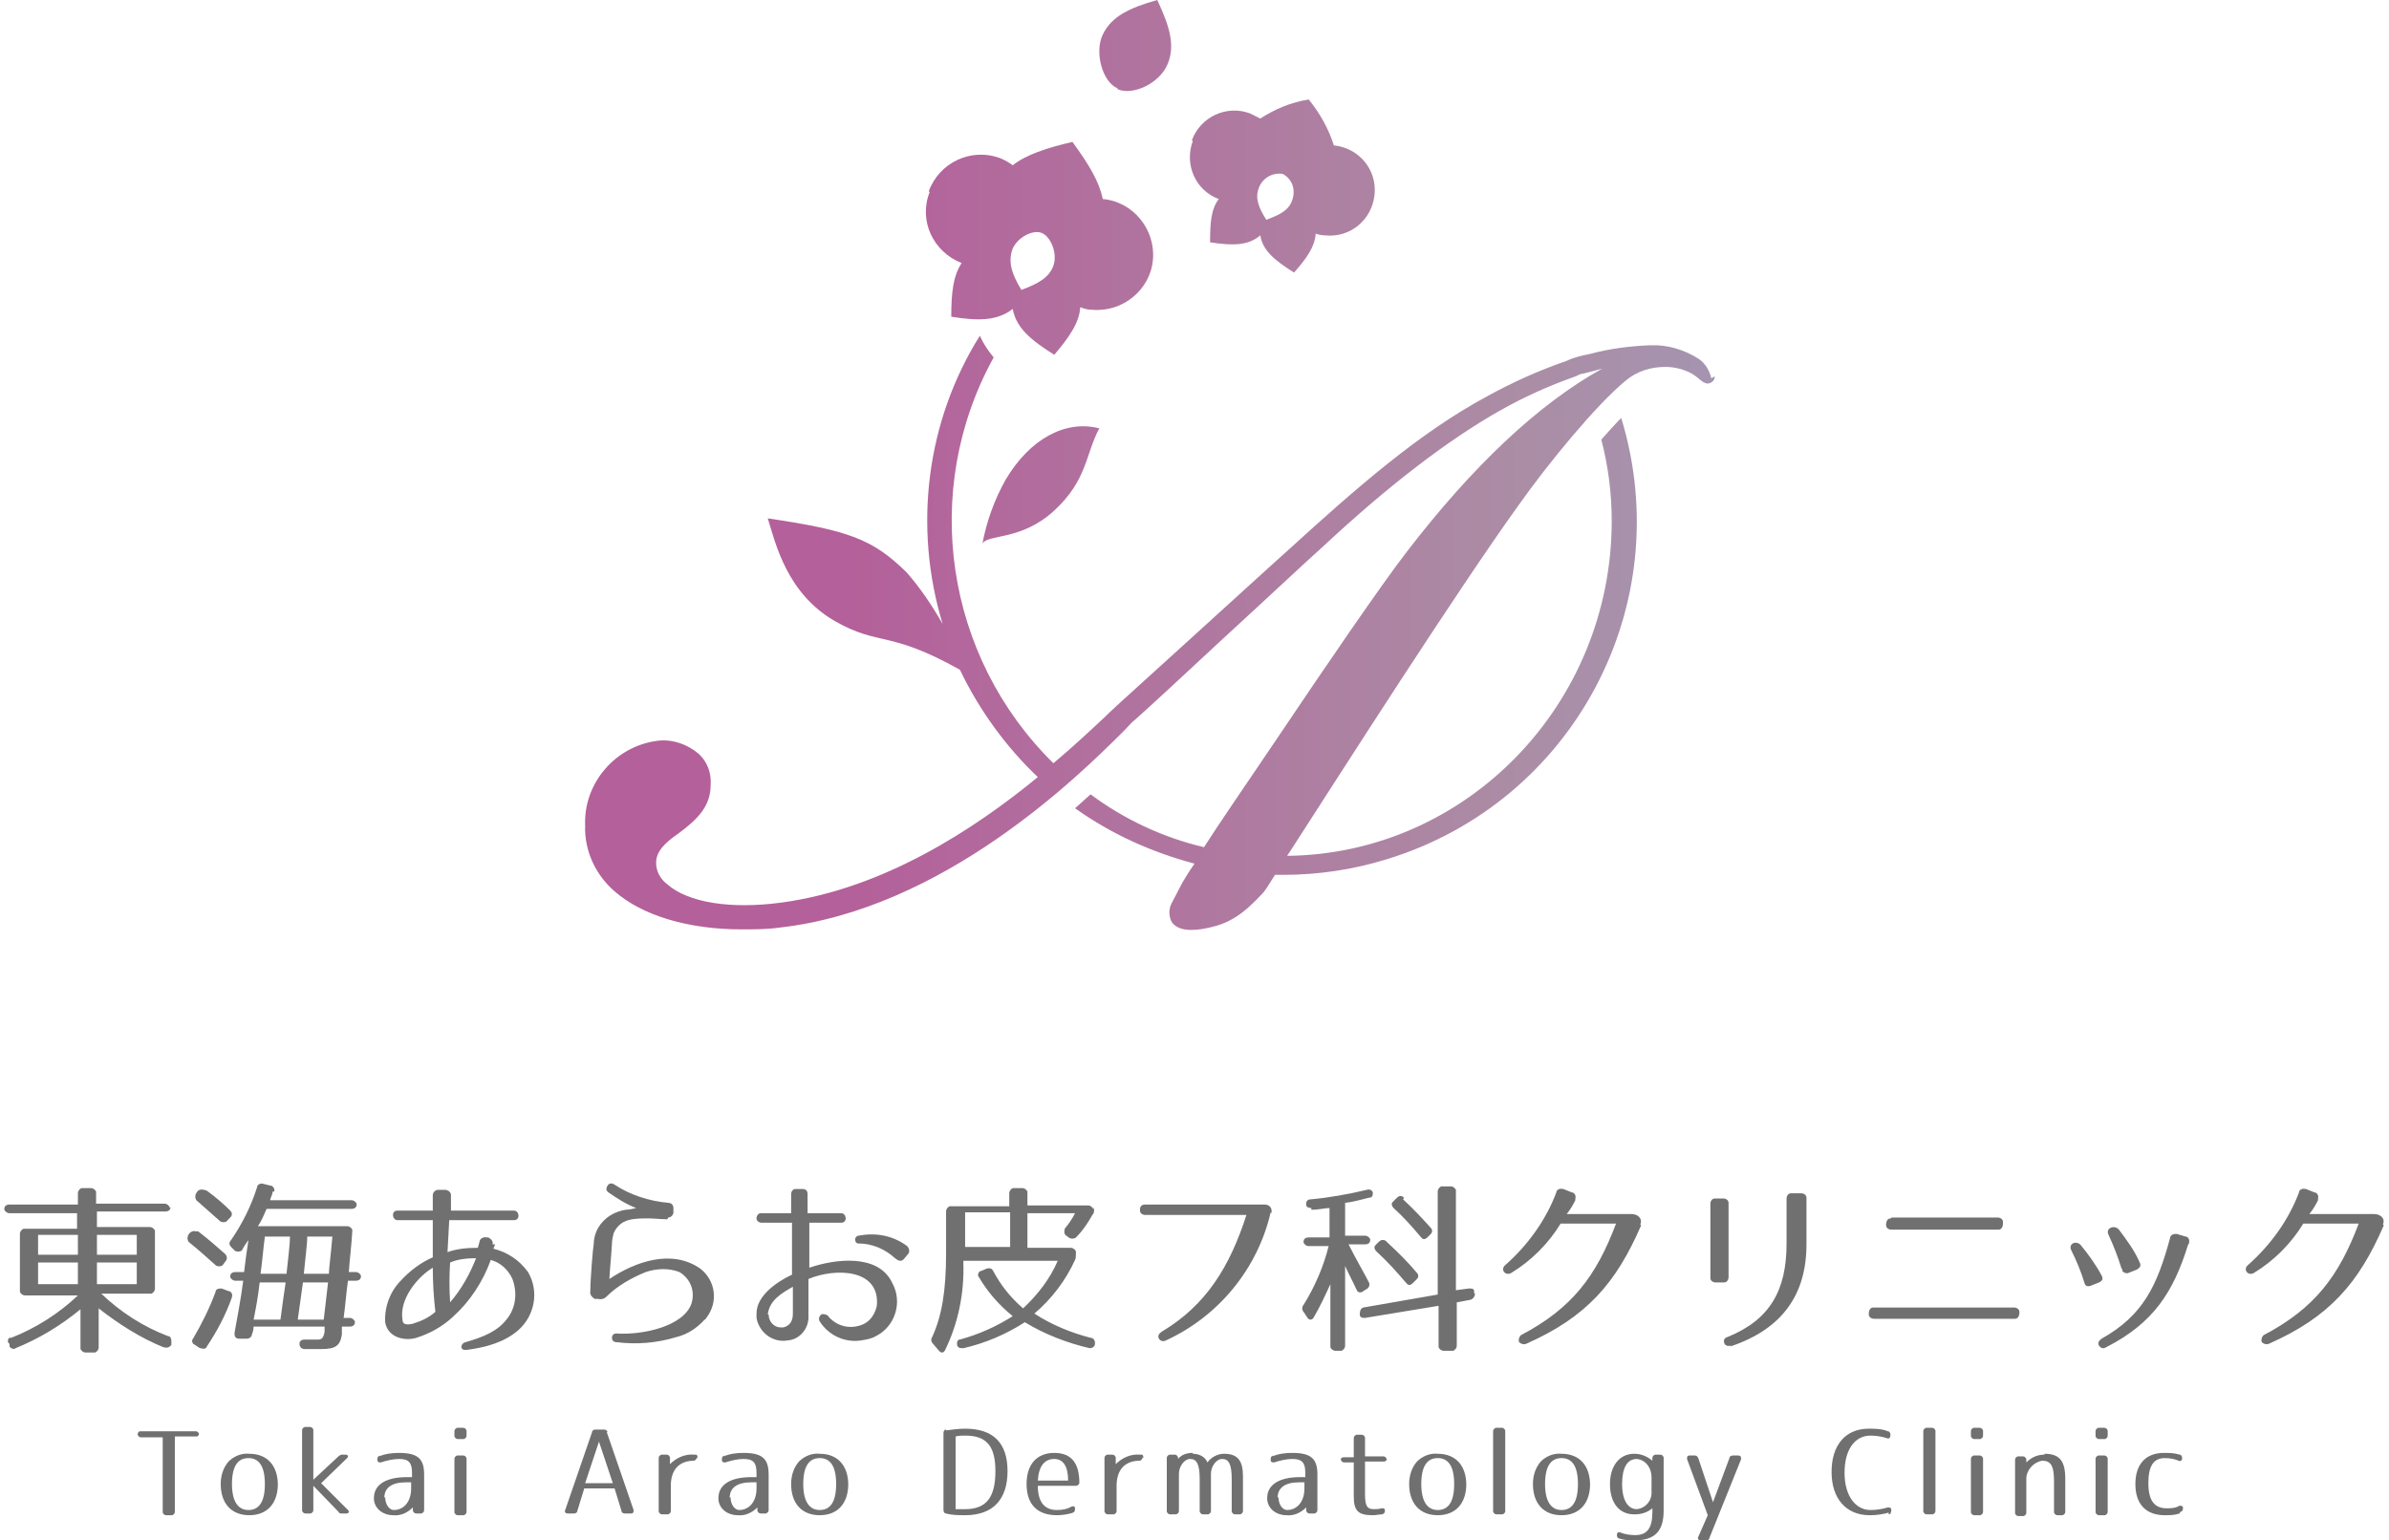 <?xml version="1.0" encoding="UTF-8"?>
<svg xmlns="http://www.w3.org/2000/svg" version="1.1" xmlns:xlink="http://www.w3.org/1999/xlink" viewBox="0 0 276 178">
  <defs>
    <style>
      .cls-1 {
        fill: url(#_名称未設定グラデーション);
      }

      .cls-2 {
        fill: #717071;
      }
    </style>
    <linearGradient id="_名称未設定グラデーション" data-name="名称未設定グラデーション" x1="-815.1" y1="625.3" x2="-814.1" y2="625.3" gradientTransform="translate(106141.9 67115.6) scale(130.1 -107.2)" gradientUnits="userSpaceOnUse">
      <stop offset="0" stop-color="#b4609a"/>
      <stop offset=".6" stop-color="#ab8da5"/>
      <stop offset=".9" stop-color="#9f99b8"/>
      <stop offset="1" stop-color="#9d9cbd"/>
    </linearGradient>
  </defs>
  <g>
    <g id="Logo1">
      <path id="_パス_4355" data-name="パス_4355" class="cls-1" d="M198.1,43.5c0,.3-.1.5-.4.7-.5.3-.9,0-1.4-.4-.2-.2-.5-.4-.8-.6-.9-.5-2-.8-3.1-.8-1.7,0-3.3.5-4.6,1.6-3.4,2.8-8.9,9.5-12.3,14.3-7.2,10-20.6,31-26.4,40l-.4.6c20.7-.2,37.5-17.5,37.5-38.7,0-3.2-.4-6.3-1.2-9.4.8-.9,1.6-1.8,2.3-2.5,6.6,21.6-5.5,44.4-27.1,51-3.9,1.2-7.9,1.8-12,1.8-.3,0-.6,0-.9,0-.8,1.3-1.2,1.9-1.4,2.1h0c-2.3,2.5-3.9,3.5-6.2,4-2.2.5-3.6.3-4.3-.6-.4-.7-.4-1.6,0-2.3l1.2-2.3h0c.2-.3.5-.9,1.4-2.2-4.9-1.3-9.6-3.4-13.8-6.4.6-.5,1.2-1.1,1.8-1.6,3.9,2.9,8.4,5,13.1,6.1,1.6-2.5,4.2-6.3,8.4-12.5,5.3-7.9,12.2-18,15-21.6,7.6-9.9,15.2-17.1,22.6-21.2-.7.2-1.5.4-2.3.6-.3,0-.5.2-.8.3,0,0,0,0,0,0-3.1,1.1-6,2.4-8.8,4-6,3.4-12.9,8.7-20.4,15.7-1.8,1.6-6.7,6.2-11.5,10.6-4.3,4-8.5,7.9-10.2,9.4-.3.2-.7.7-1.3,1.3-5.1,5.1-20.8,20.6-39.8,22.7-1.4.2-2.9.2-4.3.2-6.2,0-11.5-1.6-14.7-4.4-2.2-1.9-3.5-4.7-3.4-7.6-.2-4.9,3.5-9.2,8.4-9.8,1.7-.2,3.4.4,4.7,1.5,1,.9,1.5,2.2,1.4,3.6,0,2.4-1.4,3.9-3.7,5.6-1.6,1.1-2.6,2.1-2.6,3.4,0,1,.5,1.9,1.3,2.5,2.4,2.1,7.3,2.9,13.2,2.1,11.8-1.6,22.3-8.5,29.6-14.5-3.7-3.5-6.8-7.8-9-12.4-8.2-4.6-9.3-2.7-14.4-5.6-5.6-3.2-6.9-9-7.8-11.9,9.4,1.4,12.1,2.4,16,6.2,1.6,1.8,3,3.9,4.2,6-3.4-11.2-1.9-23.4,4.3-33.3.4.9,1,1.8,1.6,2.5-8.5,15.4-5.6,34.6,6.9,46.9,2.5-2.1,4.5-4,6-5.4.7-.7,1.3-1.2,1.7-1.6,3-2.7,13.2-12,17.5-15.9l2-1.8c7.9-7.2,15.1-13.5,22.9-17.7,2.9-1.6,6-3,9.2-4.1.8-.4,1.7-.6,2.7-.8,2.2-.6,4.5-.9,6.9-1,2-.1,4,.5,5.7,1.6h0c.7.5,1.2,1.3,1.4,2.2h0ZM116.2,55.4c-1.3,2.3-2.2,4.8-2.7,7.4.7-1.1,4.5-.3,8.3-3.8s3.6-6.5,5.2-9.5c-3.9-1-8,1.2-10.8,5.9h0ZM129.1,10.3c1.8.8,4.9-.7,5.8-2.9S135.1,3,133.7,0c-3.2.9-5.3,1.9-6.3,4s0,5.5,1.7,6.2h0ZM107.3,22.1c1.2-3.3,4.9-5.1,8.3-3.8.5.2,1,.5,1.4.8,1.5-1.2,3.9-2,6.9-2.7,1.9,2.6,3.1,4.6,3.5,6.6,3.5.3,6.1,3.5,5.8,7-.3,3.5-3.5,6.1-7,5.8-.5,0-.9-.1-1.4-.3-.1,1.8-1.3,3.5-3,5.5-2.7-1.7-4.4-3.1-4.8-5.3-1.8,1.4-4,1.4-7.1.9,0-2.7.2-4.7,1.2-6.2-3.3-1.3-5-4.9-3.7-8.2h0ZM118,33.5c1.9-.7,3.2-1.4,3.7-2.8s-.3-3.4-1.4-3.8-3,.7-3.4,2.1,0,2.7,1.1,4.5h0ZM137.7,16.2c1-2.7,4-4.1,6.7-3.1,0,0,0,0,0,0,.4.2.8.4,1.2.6,1.7-1.1,3.6-1.9,5.6-2.2,1.3,1.6,2.3,3.4,2.9,5.3,2.9.3,5,2.8,4.7,5.7-.3,2.9-2.8,5-5.7,4.7-.4,0-.8-.1-1.1-.2-.1,1.5-1,2.8-2.5,4.5-2.2-1.4-3.6-2.5-3.9-4.3-1.4,1.2-3.2,1.2-5.8.8,0-2.2.1-3.8,1-5-2.7-1-4-4-3-6.7h0ZM146.3,25.4c1.6-.6,2.6-1.1,3-2.3.4-1.2,0-2.4-1.1-3-1.2-.2-2.4.5-2.8,1.7-.4,1.1,0,2.2.9,3.6h0Z"/>
      <g id="_グループ_1042" data-name="グループ_1042">
        <path id="_パス_4356" data-name="パス_4356" class="cls-2" d="M19.7,139.5c0,.3-.2.5-.6.5h-7.9v1.8h6.1c.3,0,.5.2.6.4,0,0,0,0,0,.1v6.6c0,.3-.2.5-.4.6,0,0,0,0-.1,0h-5.7c2.2,2.1,4.8,3.8,7.7,4.9.3,0,.4.3.4.6,0,0,0,.1,0,.2v.2c-.2.3-.5.4-.8.3,0,0,0,0-.1,0-2.7-1.1-5.2-2.7-7.5-4.5v4.5c0,.3-.2.5-.4.6,0,0,0,0-.1,0h-1c-.3,0-.5-.2-.6-.4,0,0,0,0,0-.1v-4.5c-2.3,1.9-4.8,3.4-7.5,4.5-.2.2-.6,0-.7-.2,0,0,0,0,0-.1v-.2c-.3-.2-.2-.6,0-.7,0,0,0,0,.2,0,2.8-1.1,5.5-2.8,7.7-4.9H2.9c-.3,0-.5-.2-.6-.4,0,0,0,0,0-.1v-6.6c0-.3.2-.5.4-.6,0,0,0,0,.1,0h6.1v-1.8H1.1c-.3,0-.5-.2-.6-.4,0,0,0,0,0-.1,0-.3.2-.5.6-.5h7.9v-1.3c0-.3.2-.5.4-.6,0,0,0,0,.1,0h1c.3,0,.5.2.6.4,0,0,0,0,0,.1v1.3h7.9c.3,0,.5.2.6.4,0,0,0,0,0,.1h0ZM9,142.7h-4.6v2.3h4.6v-2.3ZM9,145.9h-4.6v2.5h4.6v-2.5ZM15.8,142.7h-4.6v2.3h4.6v-2.3ZM15.8,145.9h-4.6v2.5h4.6v-2.5Z"/>
        <path id="_パス_4357" data-name="パス_4357" class="cls-2" d="M22.9,142.3c1.3,1,2.3,1.9,3.1,2.6.2.2.3.5.1.8,0,0,0,0,0,0l-.3.4c-.1.2-.4.3-.7.2,0,0-.1,0-.2-.1-1-.9-2-1.8-3-2.6-.2-.1-.3-.5-.2-.7,0,0,0,0,0-.1l.2-.3c.2-.2.5-.3.7-.2,0,0,0,0,0,0h0ZM26.8,149.9c-.7,2-1.7,3.9-2.9,5.7-.1.3-.4.3-.7.2,0,0,0,0-.1,0l-.6-.4c-.3-.1-.4-.5-.2-.7,0,0,0,0,0,0,1-1.7,1.9-3.5,2.6-5.4,0-.3.3-.4.6-.4,0,0,0,0,.1,0l.8.3c.3,0,.5.4.4.6,0,0,0,0,0,.1h0ZM23.9,137.6c1.1.8,2,1.6,2.7,2.3.2.2.3.5,0,.8,0,0,0,0,0,0l-.3.3c-.1.2-.4.3-.7.2,0,0-.1,0-.2-.1-.9-.8-1.8-1.6-2.6-2.3-.2-.1-.3-.5-.2-.7,0,0,0,0,0-.1l.2-.3c.1-.2.5-.3.7-.2,0,0,0,0,.1,0h0ZM31.5,137.7c0,.3-.2.6-.3,1h9.4c.3,0,.5.2.6.4,0,0,0,0,0,.1,0,.3-.2.5-.6.5h-9.8c-.3.7-.6,1.4-1,2h10.3c.3,0,.5.2.6.4,0,0,0,.1,0,.2-.1,1.7-.3,3.2-.4,4.7h.8c.3,0,.5.2.6.4,0,0,0,0,0,.1,0,.3-.2.5-.6.5h-.9c-.2,1.4-.3,2.9-.5,4.3h.7c.3,0,.5.2.6.4,0,0,0,0,0,.1,0,.3-.2.5-.6.5h-.9c0,.3,0,.6,0,.9h0c-.2,1.3-.7,1.7-2.4,1.7s-.9,0-1.9,0c-.3,0-.6-.2-.6-.6,0,0,0,0,0,0,0-.3.2-.5.6-.5.7,0,1.2,0,1.6,0s.6-.3.7-.9c0-.2,0-.4,0-.6h-8.2s0,.5-.2.9c0,.3-.3.5-.6.5,0,0,0,0,0,0h-.9c-.3,0-.5-.2-.5-.5,0,0,0-.1,0-.2.3-1.7.7-3.7,1-6h-.9c-.3,0-.5-.2-.6-.4,0,0,0,0,0-.1,0-.3.2-.5.6-.5h1c.1-.9.3-2.4.5-3.7-.2.3-.5.7-.7,1.1-.1.2-.4.3-.7.2,0,0-.1,0-.2-.1l-.4-.4c-.2-.2-.3-.5,0-.8,0,0,0,0,0,0,1.3-1.9,2.3-3.9,3-6.1,0-.3.4-.5.7-.4,0,0,0,0,0,0l.8.2c.3,0,.5.3.5.5,0,0,0,.1,0,.2h0ZM29.4,152.5h3c.2-1.5.4-3,.6-4.3h-3c-.2,1.8-.5,3.3-.7,4.3h0ZM30.2,147.2h2.9c.2-1.9.4-3.4.4-4.3h-2.9c-.2,1.5-.3,2.9-.5,4.3h0ZM38,148.2h-3l-.6,4.3h3c.1-1,.3-2.4.5-4.3h0ZM35.1,147.2h2.9c0-.6.2-2,.4-4.3h-2.9c0,.8-.2,2.2-.4,4.3h0Z"/>
        <path id="_パス_4358" data-name="パス_4358" class="cls-2" d="M57.2,143.8l-.2.5c1.6.4,3,1.3,4,2.7,1.3,2.2.8,5-1.1,6.7-1.6,1.4-3.7,2-6,2.3-.3,0-.5,0-.6-.3,0-.2.1-.5.5-.6,2.1-.6,3.7-1.3,4.7-2.6,1.1-1.3,1.3-3.1.7-4.7-.5-1.1-1.4-1.9-2.5-2.2-.9,2.5-2.4,4.8-4.4,6.6-1.2,1.1-2.6,1.9-4.2,2.4-1.3.4-3.3,0-3.6-1.8-.1-1.8.6-3.6,1.8-4.8,1-1.1,2.3-2.1,3.7-2.7,0-.8,0-1.6,0-4.3h-4.1c-.3,0-.5-.3-.5-.6,0-.3.2-.5.5-.5h4.1v-1.8c0-.3.3-.6.6-.6,0,0,0,0,0,0h.8c.4,0,.7.3.7.6,0,0,0,0,0,0v1.8c0,0,7.3,0,7.3,0,.3,0,.5.3.5.6,0,.3-.2.5-.5.5h-7.5l-.2,3.7c1.1-.4,2.3-.5,3.5-.5,0,0,.1-.3.2-.7,0-.3.4-.6.8-.5h.2c.4.2.6.5.5.8h0ZM46.5,152.5c0,.6.5.6,1.1.5,1-.3,1.9-.7,2.7-1.4-.2-1.7-.3-3.4-.3-5.1-1.7,1-3.9,3.6-3.5,6h0ZM52,150.5c1.3-1.5,2.3-3.3,3-5.1-1,0-2.1.1-3,.5-.1,1.5-.1,3.1,0,4.6Z"/>
        <path id="_パス_4359" data-name="パス_4359" class="cls-2" d="M77.1,140.9c-.8,0-1.5-.1-2.2-.1-.8,0-1.6,0-2.3.2-.8.2-1.4.8-1.7,1.5-.1.4-.2.8-.2,1.2,0,.4-.3,3.7-.3,4.1,3-2,7.2-3.5,10.5-1.2,1.8,1.4,2.1,3.9.7,5.7,0,0-.1.2-.2.2-.9,1-2,1.7-3.2,2-2.3.7-4.6.9-7,.6-.3,0-.5-.2-.5-.5,0-.3.2-.5.5-.5,0,0,0,0,0,0,3,.2,7.8-.8,8.7-3.5.4-1.4-.1-2.8-1.4-3.6-1.3-.5-2.7-.4-3.9,0-1.7.7-3.3,1.6-4.6,2.9-.2.2-.6.3-.9.2h-.4c-.3-.2-.6-.5-.5-.9,0-1.4.3-5,.4-5.5,0-.6.2-1.3.5-1.8.7-1.2,1.9-1.9,3.2-2.1.4,0,.8-.1,1.2-.2-1.1-.4-2.2-1.1-3.2-1.8-.3-.2-.3-.5-.1-.8s.5-.3.8-.1c0,0,0,0,0,0,1.8,1.2,4,1.9,6.2,2.1.3,0,.6.2.6.6,0,0,0,0,0,.1v.4c0,.3-.3.6-.6.6,0,0,0,0,0,0h0Z"/>
        <path id="_パス_4360" data-name="パス_4360" class="cls-2" d="M93.5,141.3v5.2c2.9-1,8-1.7,9.6,1.8,1.2,2.2.3,5-1.9,6.1-.5.3-1.1.4-1.7.5-1.9.3-3.8-.6-4.8-2.2-.2-.3,0-.7.2-.8.2-.1.5,0,.7.1,1,1.3,2.7,1.7,4.2,1,.8-.4,1.3-1.2,1.5-2.1.4-4.3-4.8-4.4-7.9-3.1v4.2c.1,1.5-1,2.8-2.4,2.9-1.7.3-3.3-.9-3.6-2.6,0-.2,0-.3,0-.5,0-2.1,2.4-3.7,4.1-4.5v-6h-3.5c-.3,0-.6-.2-.6-.5,0-.3.2-.6.5-.6,0,0,0,0,0,0h3.5v-2.2c0-.3.2-.6.5-.6,0,0,0,0,.1,0h.7c.4,0,.6.2.6.6v2.2h3.9c.3,0,.5.3.5.6,0,.3-.2.5-.5.5h-3.9ZM88.8,151.9c0,.8.6,1.5,1.4,1.5,0,0,.2,0,.3,0,.8-.2,1.1-.8,1.1-1.6v-3.1c-1.2.7-2.7,1.5-2.9,3.2ZM103.4,145.4c-1.2-1.1-2.7-1.7-4.2-1.7-.3,0-.4-.2-.4-.5,0-.2.2-.4.4-.4,2-.4,4,0,5.6,1.2.2.2.3.5.2.8l-.5.6c-.3.4-.6.4-1.1,0Z"/>
        <path id="_パス_4361" data-name="パス_4361" class="cls-2" d="M126.4,139.5v.2c0,.3,0,.5-.2.7-.5.9-1.1,1.8-1.8,2.5-.1.2-.5.3-.7.2,0,0,0,0-.1,0l-.4-.3c-.2-.1-.3-.4-.2-.7,0,0,0,0,0-.1.5-.6.9-1.2,1.2-1.8h-5.5v4h5c.3,0,.5.2.6.4,0,0,0,0,0,.1v.2c0,.2,0,.5-.1.7-1.1,2.4-2.7,4.5-4.7,6.2,2,1.3,4.2,2.2,6.5,2.8.3,0,.5.3.5.5,0,0,0,.1,0,.2,0,.3-.3.5-.6.5,0,0,0,0,0,0-2.6-.6-5.2-1.6-7.5-3-2.2,1.4-4.5,2.4-7.1,3-.3,0-.6,0-.7-.3,0,0,0,0,0,0h0c-.1-.3,0-.6.2-.7,0,0,0,0,.1,0,2.2-.6,4.2-1.5,6.1-2.7-1.6-1.3-2.9-2.8-3.9-4.5-.2-.2-.1-.5.1-.7,0,0,0,0,.1,0l.7-.3c.3-.1.6,0,.7.2,0,0,0,0,0,0,.9,1.7,2,3.1,3.5,4.4,1.7-1.6,3.1-3.4,4-5.5h-10.9v.3c.1,3.5-.6,6.9-2.1,10-.2.4-.5.4-.8,0l-.6-.7c-.2-.2-.3-.5-.1-.8,1.1-2.4,1.6-5.3,1.6-9.6v-4.9c0-.3.2-.5.4-.6,0,0,0,0,.1,0h6.8v-1.5c0-.3.2-.5.4-.6,0,0,0,0,.1,0h1c.3,0,.5.2.6.4,0,0,0,0,0,.1v1.5h7c.3,0,.5.2.6.4,0,0,0,0,0,.1h0ZM116.7,140.1h-5.2v4h5.2v-4Z"/>
        <path id="_パス_4362" data-name="パス_4362" class="cls-2" d="M146.8,140.1c-1.5,6.5-6,12-12.1,14.8-.4.2-.7,0-.8-.2-.2-.3,0-.6.3-.8,5.2-3.1,7.9-7.6,9.8-13.5h-11.7c-.3,0-.6-.2-.6-.5,0,0,0,0,0-.1,0-.4.2-.6.6-.6h13.8c.4,0,.7.2.8.6,0,.1,0,.3,0,.4h0Z"/>
        <path id="_パス_4363" data-name="パス_4363" class="cls-2" d="M151.5,139.6c-.3,0-.6-.1-.6-.4,0,0,0,0,0-.1,0-.3.2-.5.5-.5,2.2-.2,4.4-.6,6.5-1.1.3-.1.6,0,.7.3,0,0,0,0,0,0,0,.3,0,.5-.3.6,0,0,0,0-.1,0-.9.2-1.8.5-2.8.6v3.8h2.3c.3,0,.5.2.6.4,0,0,0,0,0,.1,0,.3-.2.5-.6.5h-1.9c.9,1.8,1.8,3.3,2.3,4.3.2.3.1.6-.1.8,0,0,0,0,0,0l-.5.3c-.2.2-.5.2-.7,0,0,0,0-.1-.1-.2-.4-.9-.9-1.8-1.3-2.7v9.2c0,.3-.2.5-.4.6,0,0,0,0-.1,0h-.6c-.3,0-.5-.2-.6-.4,0,0,0,0,0-.1v-7.2c-.6,1.3-1.2,2.6-1.9,3.8-.2.4-.6.4-.8,0l-.4-.6c-.2-.2-.2-.6,0-.8,1.3-2.1,2.3-4.4,2.9-6.8h-2.3c-.3,0-.5-.2-.6-.4,0,0,0,0,0-.1,0-.3.2-.5.6-.5h2.4v-3.4c-.5,0-1.2.2-2.1.2h0ZM170.4,149.5h0c0,.3-.2.6-.5.7,0,0,0,0,0,0l-1.6.3v5c0,.3-.2.5-.4.6,0,0,0,0-.1,0h-1c-.3,0-.5-.2-.6-.4,0,0,0,0,0-.1v-4.7l-8.5,1.4c-.3,0-.5,0-.6-.3,0,0,0-.1,0-.2h0c0-.3.1-.6.4-.7,0,0,0,0,0,0l8.6-1.5v-11.9c0-.3.2-.5.4-.6,0,0,0,0,.1,0h1c.3,0,.5.2.6.4,0,0,0,0,0,.1v11.5l1.5-.2c.3,0,.6,0,.6.3,0,0,0,.1,0,.2h0ZM160.2,143.5c1.4,1.3,2.5,2.4,3.5,3.6.2.2.2.5,0,.7,0,0,0,0,0,0l-.5.5c-.2.2-.5.3-.7,0,0,0,0,0-.1-.1-1.1-1.3-2.2-2.5-3.4-3.6-.2-.2-.3-.5-.1-.7,0,0,0,0,0,0l.4-.4c.2-.2.5-.3.8-.1,0,0,0,0,0,0h0ZM162.1,138.6c1.3,1.2,2.3,2.3,3.2,3.3.2.2.2.5,0,.7,0,0,0,0,0,0l-.4.4c-.2.2-.5.3-.7,0,0,0,0,0-.1-.1-1-1.2-2-2.3-3.1-3.3-.2-.2-.3-.5-.1-.7,0,0,0,0,.1-.1l.4-.4c.2-.2.5-.3.8,0,0,0,0,0,0,0h0Z"/>
        <path id="_パス_4364" data-name="パス_4364" class="cls-2" d="M189.6,141.6c-2.9,6.7-6.3,10.6-13.3,13.7-.3.1-.6,0-.8-.2-.1-.3,0-.6.2-.8,5.9-3.1,8.7-6.8,11-12.9h-6.4c-1.4,2.3-3.4,4.3-5.7,5.7-.7.4-1.3-.4-.7-.9,2.6-2.3,4.7-5.2,5.9-8.4,0-.3.4-.5.7-.4,0,0,0,0,.1,0l1,.4c.3,0,.5.4.4.7,0,0,0,.1,0,.2-.3.6-.6,1.1-1,1.6h7.5c.7,0,1.3.5,1,1.2h0Z"/>
        <path id="_パス_4365" data-name="パス_4365" class="cls-2" d="M198.2,138.5h.9c.3,0,.6.2.6.5,0,0,0,0,0,.1v8.5c0,.3-.2.6-.5.6,0,0,0,0-.1,0h-.9c-.3,0-.6-.2-.6-.5,0,0,0,0,0-.1v-8.5c0-.3.2-.6.5-.6,0,0,0,0,.1,0ZM200,155.5c-.4.1-.7,0-.8-.3-.1-.3,0-.6.4-.7,4.9-2,6.8-5.4,6.8-10.8v-5.2c0-.3.2-.6.5-.6,0,0,0,0,.1,0h1.1c.3,0,.6.2.6.5,0,0,0,.1,0,.2v5.2c0,5.8-2.8,9.8-8.8,11.8h0Z"/>
        <path id="_パス_4366" data-name="パス_4366" class="cls-2" d="M216.5,151.1h16.2c.3,0,.6.2.6.5,0,0,0,0,0,.1h0c0,.4-.2.7-.5.7,0,0,0,0-.1,0h-16.2c-.3,0-.6-.2-.6-.5,0,0,0,0,0-.1h0c0-.4.2-.7.5-.7,0,0,0,0,.1,0ZM218.5,140.7h12.3c.3,0,.6.2.6.5,0,0,0,.1,0,.2h0c0,.4-.2.7-.5.7,0,0,0,0-.1,0h-12.3c-.3,0-.6-.2-.6-.5,0,0,0,0,0-.1h0c0-.4.2-.7.5-.7,0,0,0,0,.1,0h0Z"/>
        <path id="_パス_4367" data-name="パス_4367" class="cls-2" d="M240.8,148.2c-.4-1.3-.9-2.5-1.5-3.7-.4-.8.6-1.2,1.1-.6.9,1.1,1.7,2.2,2.4,3.5.2.4.1.6-.3.8l-1,.4c-.4.1-.6,0-.7-.4h0ZM252.8,143.8c-1.7,5.5-4,9.1-9.5,11.9-.3.2-.6.1-.8-.2,0,0,0,0,0,0-.2-.3,0-.6.3-.8,4.8-2.7,6.4-6.1,7.9-11.6,0-.3.3-.5.6-.5,0,0,.1,0,.2,0l1,.3c.3,0,.5.4.4.7,0,0,0,0,0,.1h0ZM245.1,146.6c-.4-1.3-.9-2.6-1.5-3.9-.4-.8.7-1.2,1.2-.6.9,1.2,1.8,2.4,2.4,3.8.2.4,0,.6-.3.8l-1,.4c-.2.1-.5,0-.7-.2,0,0,0-.1,0-.2h0Z"/>
        <path id="_パス_4368" data-name="パス_4368" class="cls-2" d="M275.4,141.6c-2.9,6.7-6.3,10.6-13.3,13.7-.3.1-.6,0-.8-.2-.1-.3,0-.6.2-.8,5.9-3.1,8.7-6.8,11-12.9h-6.4c-1.4,2.3-3.4,4.3-5.7,5.7-.7.4-1.3-.4-.7-.9,2.6-2.3,4.7-5.2,5.9-8.4,0-.3.4-.5.7-.4,0,0,0,0,.1,0l1,.4c.3,0,.5.4.4.7,0,0,0,.1,0,.2-.3.6-.6,1.1-1,1.6h7.5c.7,0,1.3.5,1,1.2h0Z"/>
      </g>
      <g id="_グループ_1043" data-name="グループ_1043">
        <path id="_パス_4369" data-name="パス_4369" class="cls-2" d="M23,165.6h0c0,.2-.1.4-.3.4,0,0,0,0,0,0h-2.5v8.7c0,.2-.1.3-.3.4,0,0,0,0,0,0h-.7c-.2,0-.3-.1-.4-.3,0,0,0,0,0,0v-8.7h-2.5c-.2,0-.3-.1-.4-.3,0,0,0,0,0,0h0c0-.2.1-.4.3-.4,0,0,0,0,0,0h6.4c.2,0,.3.1.4.3,0,0,0,0,0,0h0Z"/>
        <path id="_パス_4370" data-name="パス_4370" class="cls-2" d="M32.1,171.5c0,2.2-1.2,3.6-3.3,3.6s-3.3-1.4-3.3-3.6c0-1,.3-1.9.9-2.6.6-.6,1.5-1,2.4-.9,2.1,0,3.3,1.4,3.3,3.6h0ZM26.8,171.5c0,2,.7,3,1.9,3s1.9-.9,1.9-3-.7-3-1.9-3-1.9.9-1.9,3Z"/>
        <path id="_パス_4371" data-name="パス_4371" class="cls-2" d="M36.2,165.3v5.7l2.9-2.7c.1-.1.3-.2.4-.2h.4c.3,0,.4.2.2.4l-3,2.9,3.1,3.1c.2.2.1.4-.2.4h-.5c-.2,0-.3,0-.4-.2l-2.9-3v2.8c0,.2-.1.3-.3.4,0,0,0,0,0,0h-.6c-.2,0-.3-.1-.4-.3,0,0,0,0,0,0v-9.3c0-.2.1-.3.3-.4,0,0,0,0,0,0h.6c.2,0,.3.1.4.3,0,0,0,0,0,0h0Z"/>
        <path id="_パス_4372" data-name="パス_4372" class="cls-2" d="M43.8,168.3c.7-.3,1.5-.4,2.3-.4,2.2,0,2.9.7,2.9,2.5v4.1c0,.2-.1.3-.3.4,0,0,0,0,0,0h-.6c-.2,0-.3-.1-.4-.3,0,0,0,0,0,0v-.4c-.6.6-1.4,1-2.3.9-1.1,0-2.1-.7-2.2-1.8,0,0,0-.1,0-.2,0-1.4,1.2-2.4,3.8-2.4h.6v-.5c0-1.2-.4-1.6-1.5-1.6-.7,0-1.5.2-2.1.4-.2,0-.4,0-.4-.3h0c0-.2,0-.4.3-.5h0ZM44.5,173c0,.9.5,1.5,1,1.5,1.1,0,2-.9,2-2.5v-.7h-.6c-1.6,0-2.5.6-2.5,1.8h0Z"/>
        <path id="_パス_4373" data-name="パス_4373" class="cls-2" d="M53.9,165.3v.6c0,.2-.1.3-.3.4,0,0,0,0,0,0h-.7c-.2,0-.3-.1-.4-.3,0,0,0,0,0,0v-.6c0-.2.1-.3.3-.4,0,0,0,0,0,0h.7c.2,0,.3.1.4.3,0,0,0,0,0,0ZM53.9,168.5v6.2c0,.2-.1.3-.3.4,0,0,0,0,0,0h-.7c-.2,0-.3-.1-.4-.3,0,0,0,0,0,0v-6.2c0-.2.1-.3.3-.4,0,0,0,0,0,0h.7c.2,0,.3.1.4.3,0,0,0,0,0,0h0Z"/>
        <path id="_パス_4374" data-name="パス_4374" class="cls-2" d="M70.1,165.5l3.1,9c0,.2,0,.4-.3.4h-.7c-.2,0-.4-.1-.4-.3l-.8-2.6h-3.5l-.8,2.6c0,.2-.2.3-.4.3h-.7c-.3,0-.4-.2-.3-.4l3.1-9c0-.2.2-.3.4-.3h1c.2,0,.3.1.4.3h0ZM70.8,171.4l-1.6-4.8-1.6,4.8h3.1Z"/>
        <path id="_パス_4375" data-name="パス_4375" class="cls-2" d="M80.5,168.4h0c0,.2-.1.3-.3.4,0,0,0,0,0,0h0c-1.7,0-2.7,1-2.7,2.9v2.9c0,.2-.1.3-.3.4,0,0,0,0,0,0h-.7c-.2,0-.3-.1-.4-.3,0,0,0,0,0,0v-6.2c0-.2.1-.3.3-.4,0,0,0,0,0,0h.6c.2,0,.3.1.4.3,0,0,0,0,0,0v.8c.7-.7,1.7-1.2,2.8-1.1h.2c.1,0,.2.1.2.4h0Z"/>
        <path id="_パス_4376" data-name="パス_4376" class="cls-2" d="M83.6,168.3c.7-.3,1.5-.4,2.3-.4,2.2,0,2.9.7,2.9,2.5v4.1c0,.2-.1.3-.3.4,0,0,0,0,0,0h-.6c-.2,0-.3-.1-.4-.3,0,0,0,0,0,0v-.4c-.6.6-1.4,1-2.3.9-1.1,0-2.1-.7-2.2-1.8,0,0,0-.1,0-.2,0-1.4,1.2-2.4,3.8-2.4h.6v-.5c0-1.2-.4-1.6-1.5-1.6-.7,0-1.5.2-2.1.4-.2,0-.4,0-.4-.3h0c0-.2,0-.4.3-.5h0ZM84.4,173c0,.9.5,1.5,1,1.5,1.1,0,2-.9,2-2.5v-.7h-.6c-1.6,0-2.5.6-2.5,1.8h0Z"/>
        <path id="_パス_4377" data-name="パス_4377" class="cls-2" d="M98,171.5c0,2.2-1.2,3.6-3.3,3.6s-3.3-1.4-3.3-3.6c0-1,.3-1.9.9-2.6.6-.6,1.5-1,2.4-.9,2.1,0,3.3,1.4,3.3,3.6h0ZM92.8,171.5c0,2,.7,3,1.9,3s1.9-.9,1.9-3-.7-3-1.9-3-1.9.9-1.9,3h0Z"/>
        <path id="_パス_4378" data-name="パス_4378" class="cls-2" d="M109.3,165.3c.7-.1,1.5-.2,2.2-.2,3.3,0,4.9,1.7,4.9,4.9s-1.6,5.1-4.9,5.1c-.7,0-1.5,0-2.2-.2-.2,0-.3-.2-.3-.4,0,0,0,0,0,0v-8.9c0-.2.1-.4.3-.4,0,0,0,0,0,0ZM111.5,174.4c2.4,0,3.5-1.3,3.5-4.4s-1.2-4.1-3.5-4.1c-.4,0-.7,0-1.1.1v8.4c.4,0,.7,0,1.1,0h0Z"/>
        <path id="_パス_4379" data-name="パス_4379" class="cls-2" d="M124,174.8c-.6.2-1.3.3-1.9.3-2.3,0-3.5-1.3-3.5-3.6s1.2-3.6,3.2-3.6,2.9,1.2,2.9,3.5c0,0-.1.3-.4.3h-4.4c0,1.9.8,2.8,2.2,2.8.6,0,1.2-.1,1.7-.4.3-.1.4,0,.4.3h0c0,.2-.1.4-.3.4h0ZM121.8,168.6c-1.1,0-1.8.8-1.9,2.5h3.5c0-1.7-.6-2.5-1.6-2.5h0Z"/>
        <path id="_パス_4380" data-name="パス_4380" class="cls-2" d="M132,168.4h0c0,.2-.1.3-.3.4,0,0,0,0,0,0h0c-1.7,0-2.7,1-2.7,2.9v2.9c0,.2-.1.3-.3.4,0,0,0,0,0,0h-.7c-.2,0-.3-.1-.4-.3,0,0,0,0,0,0v-6.2c0-.2.1-.3.3-.4,0,0,0,0,0,0h.6c.2,0,.3.1.4.3,0,0,0,0,0,0v.8c.7-.7,1.7-1.2,2.8-1.1h.2c.1,0,.2.1.2.4h0Z"/>
        <path id="_パス_4381" data-name="パス_4381" class="cls-2" d="M137.8,168c.7,0,1.4.3,1.7,1,.4-.6,1.2-1,1.9-1,1.6,0,2.2.8,2.2,2.6v4c0,.2-.1.3-.3.4,0,0,0,0,0,0h-.6c-.2,0-.3-.1-.4-.3,0,0,0,0,0,0v-3.8c0-1.8-.4-2.3-1.1-2.3s-1.3.9-1.3,1.7v4.3c0,.2-.1.3-.3.4,0,0,0,0,0,0h-.6c-.2,0-.3-.1-.4-.3,0,0,0,0,0,0v-3.8c0-1.8-.4-2.3-1.1-2.3s-1.3.9-1.3,1.7v4.3c0,.2-.1.3-.3.4,0,0,0,0,0,0h-.7c-.2,0-.3-.1-.4-.3,0,0,0,0,0,0v-6.2c0-.2.1-.3.3-.4,0,0,0,0,0,0h.6c.2,0,.3.1.4.3,0,0,0,0,0,0v.2c.4-.5,1-.7,1.7-.7h0Z"/>
        <path id="_パス_4382" data-name="パス_4382" class="cls-2" d="M147,168.3c.7-.3,1.5-.4,2.3-.4,2.2,0,2.9.7,2.9,2.5v4.1c0,.2-.1.3-.3.4,0,0,0,0,0,0h-.6c-.2,0-.3-.1-.4-.3,0,0,0,0,0,0v-.4c-.6.6-1.4,1-2.3.9-1.1,0-2.1-.7-2.2-1.8,0,0,0-.1,0-.2,0-1.4,1.2-2.4,3.8-2.4h.6v-.5c0-1.2-.4-1.6-1.5-1.6-.7,0-1.5.2-2.1.4-.2,0-.4,0-.4-.3h0c0-.2,0-.4.3-.5h0ZM147.7,173c0,.9.5,1.5,1,1.5,1.1,0,2-.9,2-2.5v-.7h-.6c-1.6,0-2.5.6-2.5,1.8h0Z"/>
        <path id="_パス_4383" data-name="パス_4383" class="cls-2" d="M157.7,166.1v2.2h2.1c.2,0,.3.1.4.3,0,0,0,0,0,0,0,.2-.1.3-.4.3h-2.1v3.8c0,1.4.3,1.7,1,1.7.3,0,.6,0,.9-.1.3,0,.4,0,.4.3,0,.2-.1.3-.3.4-.4,0-.7.1-1.1.1-1.7,0-2.2-.5-2.2-2.2v-3.9h-1.1c-.2,0-.3-.1-.4-.3,0,0,0,0,0,0,0-.2.1-.3.4-.3h1.1v-2.2c0-.2.1-.3.3-.4,0,0,0,0,0,0h.6c.2,0,.3.1.4.3,0,0,0,0,0,0h0Z"/>
        <path id="_パス_4384" data-name="パス_4384" class="cls-2" d="M169.4,171.5c0,2.2-1.2,3.6-3.3,3.6s-3.3-1.4-3.3-3.6c0-1,.3-1.9.9-2.6.6-.6,1.5-1,2.4-.9,2.1,0,3.3,1.4,3.3,3.6h0ZM164.2,171.5c0,2,.7,3,1.9,3s1.9-.9,1.9-3-.7-3-1.9-3-1.9.9-1.9,3Z"/>
        <path id="_パス_4385" data-name="パス_4385" class="cls-2" d="M173.9,165.3v9.3c0,.2-.1.3-.3.4,0,0,0,0,0,0h-.7c-.2,0-.3-.1-.4-.3,0,0,0,0,0,0v-9.3c0-.2.1-.3.3-.4,0,0,0,0,0,0h.7c.2,0,.3.1.4.3,0,0,0,0,0,0Z"/>
        <path id="_パス_4386" data-name="パス_4386" class="cls-2" d="M183.7,171.5c0,2.2-1.2,3.6-3.3,3.6s-3.3-1.4-3.3-3.6c0-1,.3-1.9.9-2.6.6-.6,1.5-1,2.4-.9,2.1,0,3.3,1.4,3.3,3.6h0ZM178.5,171.5c0,2,.7,3,1.9,3s1.9-.9,1.9-3-.7-3-1.9-3-1.9.9-1.9,3Z"/>
        <path id="_パス_4387" data-name="パス_4387" class="cls-2" d="M188.8,175c-1.8,0-2.8-1.4-2.8-3.5s1.1-3.5,2.8-3.5c.8,0,1.5.3,2.1.8v-.3c0-.2.1-.3.3-.4,0,0,0,0,0,0h.6c.2,0,.3.1.4.3,0,0,0,0,0,0v6.2c0,2.3-1,3.4-3.3,3.4-.6,0-1.2,0-1.8-.2-.2,0-.3-.2-.3-.4h0c0-.3.2-.4.4-.3.5.2,1.1.3,1.7.3,1.4,0,2-.8,2-2.7v-.4c-.6.5-1.3.7-2,.7h0ZM189.1,168.6c-1.1,0-1.7,1-1.7,2.9s.7,2.9,1.7,2.9c1-.1,1.8-1,1.7-2.1v-1.6c0-1.1-.7-2-1.7-2.1h0Z"/>
        <path id="_パス_4388" data-name="パス_4388" class="cls-2" d="M201.2,168.5l-3.7,9.2c0,.2-.2.3-.4.3h-.6c-.3,0-.4-.2-.3-.4l1.1-2.5-2.4-6.5c0-.2,0-.4.3-.4h.6c.2,0,.3.1.4.3l1.7,5.1,1.9-5.1c0-.2.2-.3.4-.3h.6c.3,0,.4.2.3.4h0Z"/>
        <path id="_パス_4389" data-name="パス_4389" class="cls-2" d="M218.2,174.8c-.7.2-1.4.3-2.2.3-2.7,0-4.4-1.9-4.4-5s1.6-5,4.3-5c.7,0,1.5,0,2.2.3.2,0,.3.2.3.4h0c0,.4-.2.5-.4.4-.6-.2-1.3-.3-1.9-.3-1.8,0-3,1.6-3,4.3s1.3,4.3,3,4.3c.7,0,1.3-.1,2-.3.2,0,.4,0,.4.3h0c0,.3-.1.5-.3.5h0Z"/>
        <path id="_パス_4390" data-name="パス_4390" class="cls-2" d="M223.6,165.3v9.3c0,.2-.1.3-.3.4,0,0,0,0,0,0h-.7c-.2,0-.3-.1-.4-.3,0,0,0,0,0,0v-9.3c0-.2.1-.3.3-.4,0,0,0,0,0,0h.7c.2,0,.3.1.4.3,0,0,0,0,0,0Z"/>
        <path id="_パス_4391" data-name="パス_4391" class="cls-2" d="M229.1,165.3v.6c0,.2-.1.3-.3.4,0,0,0,0,0,0h-.7c-.2,0-.3-.1-.4-.3,0,0,0,0,0,0v-.6c0-.2.1-.3.3-.4,0,0,0,0,0,0h.7c.2,0,.3.1.4.3,0,0,0,0,0,0ZM229.1,168.5v6.2c0,.2-.1.3-.3.4,0,0,0,0,0,0h-.7c-.2,0-.3-.1-.4-.3,0,0,0,0,0,0v-6.2c0-.2.1-.3.3-.4,0,0,0,0,0,0h.7c.2,0,.3.1.4.3,0,0,0,0,0,0h0Z"/>
        <path id="_パス_4392" data-name="パス_4392" class="cls-2" d="M236.2,168c1.8,0,2.4.9,2.4,2.9v3.8c0,.2-.1.3-.3.4,0,0,0,0,0,0h-.6c-.2,0-.3-.1-.4-.3,0,0,0,0,0,0v-3.6c0-1.9-.4-2.4-1.4-2.4-1,.2-1.8,1.1-1.8,2.1v3.9c0,.2-.1.3-.3.4,0,0,0,0,0,0h-.6c-.2,0-.3-.1-.4-.3,0,0,0,0,0,0v-6.2c0-.2.1-.3.3-.4,0,0,0,0,0,0h.6c.2,0,.3.1.4.3,0,0,0,0,0,0v.4c.6-.6,1.3-.9,2.1-.9h0Z"/>
        <path id="_パス_4393" data-name="パス_4393" class="cls-2" d="M243.5,165.3v.6c0,.2-.1.3-.3.4,0,0,0,0,0,0h-.7c-.2,0-.3-.1-.4-.3,0,0,0,0,0,0v-.6c0-.2.1-.3.3-.4,0,0,0,0,0,0h.7c.2,0,.3.1.4.3,0,0,0,0,0,0ZM243.5,168.5v6.2c0,.2-.1.3-.3.4,0,0,0,0,0,0h-.7c-.2,0-.3-.1-.4-.3,0,0,0,0,0,0v-6.2c0-.2.1-.3.3-.4,0,0,0,0,0,0h.7c.2,0,.3.1.4.3,0,0,0,0,0,0h0Z"/>
        <path id="_パス_4394" data-name="パス_4394" class="cls-2" d="M251.8,174.9c-.6.2-1.1.2-1.7.2-2.2,0-3.4-1.3-3.4-3.6s1.2-3.6,3.3-3.6c.6,0,1.2,0,1.8.2.2,0,.3.2.3.4h0c0,.3-.2.4-.4.3-.5-.2-1-.3-1.6-.3-1.3,0-1.9.9-1.9,2.9s.7,2.9,2.1,2.9c.5,0,1,0,1.5-.3.2,0,.4,0,.4.3h0c0,.2-.1.4-.3.4h0Z"/>
      </g>
    </g>
  </g>
</svg>
